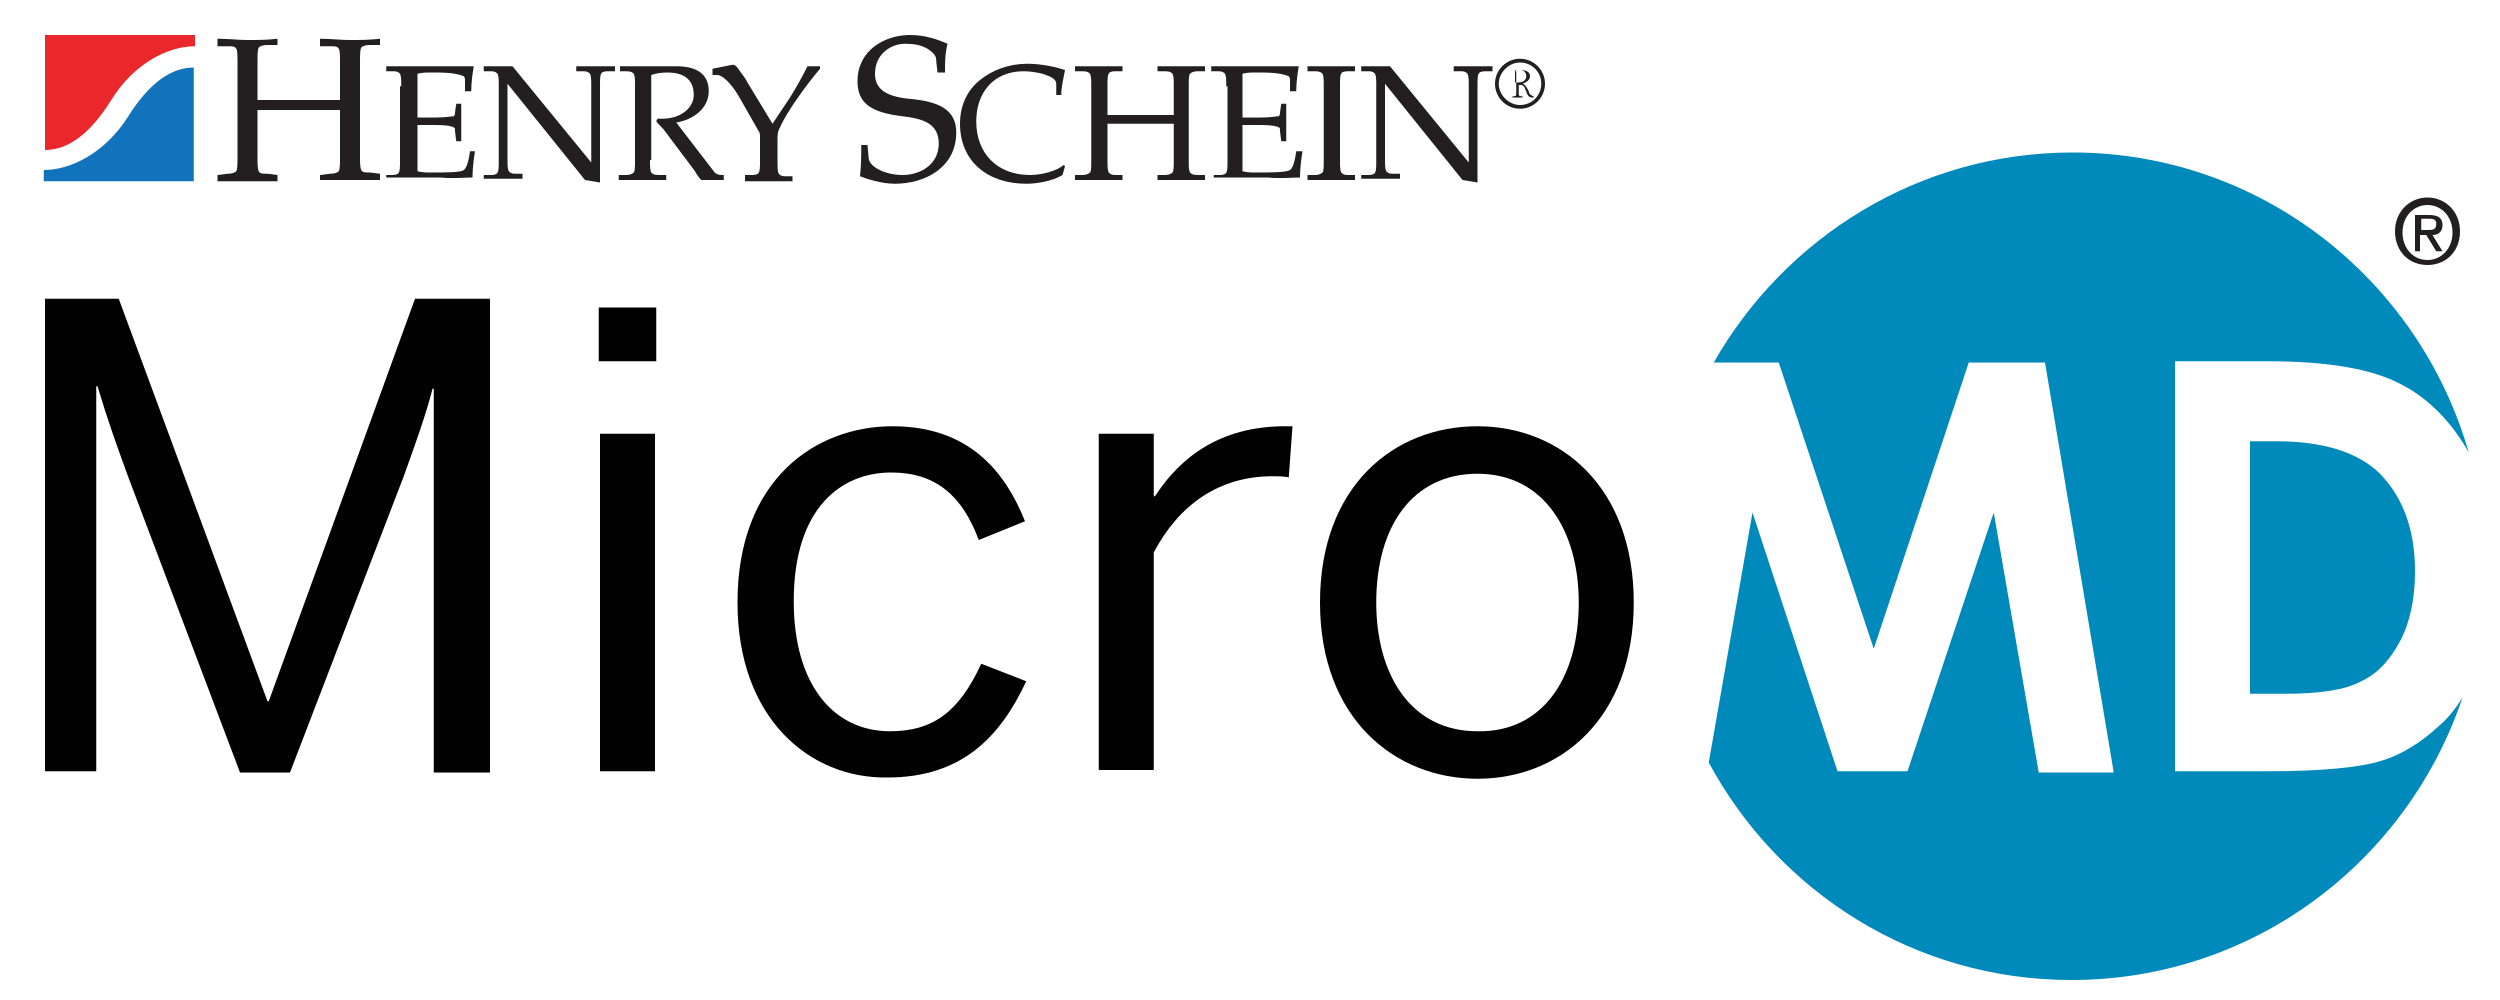 <?xml version="1.0" encoding="utf-8"?>
<!-- Generator: Adobe Illustrator 26.3.1, SVG Export Plug-In . SVG Version: 6.00 Build 0)  -->
<svg version="1.1" id="Layer_1" xmlns="http://www.w3.org/2000/svg" xmlns:xlink="http://www.w3.org/1999/xlink" x="0px" y="0px"
	 viewBox="0 0 200 80" style="enable-background:new 0 0 200 80;" xml:space="preserve">
<style type="text/css">
	.st0{fill:#020202;}
	.st1{fill:#0089BB;}
	.st2{fill:#231F20;}
	.st3{fill:#EA272A;}
	.st4{fill:#1173BB;}
</style>
<g>
	<g id="XMLID_00000162334508720373553270000011525637462207989895_">
		<path id="XMLID_00000171713876624533319050000005888994580918849715_" class="st0" d="M3.6,23.9h5.9l11.9,32.2h0.1l11.7-32.2h6
			v37.9h-4.5V31.1h-0.1c-0.5,2-1.4,4.5-2.3,7l-9.1,23.7h-4L10.2,38c-0.9-2.5-1.5-4.1-2.4-7.1H7.7v30.8H3.6V23.9z"/>
		<path id="XMLID_00000000191718316137220960000013557661532833768111_" class="st0" d="M47.9,24.6h4.6v4.3h-4.6V24.6z M48,34.7h4.4
			v27H48V34.7z"/>
		<path id="XMLID_00000132771429031672878270000012590429746279727755_" class="st0" d="M59,48.2c0-9.9,6.3-14.1,12.4-14.1
			c6.1,0,9,3.6,10.6,7.6l-3.7,1.5c-1.3-3.5-3.4-5.4-7-5.4c-3.9,0-7.8,2.7-7.8,10.3c0,6.7,3.2,10.4,7.7,10.4c3.4,0,5.5-1.5,7.3-5.4
			l3.6,1.4c-2.1,4.5-5.2,7.7-11.1,7.7C64.8,62.3,59,57.5,59,48.2z"/>
		<path id="XMLID_00000059300666164017667740000000871141655092517261_" class="st0" d="M87.9,34.7h4.4v5h0.1
			c2-3.1,5.2-5.6,10.4-5.6h0.6l-0.3,4.1c-0.2-0.1-1.1-0.1-1.3-0.1c-4.3,0-7.5,2.3-9.5,6.1v17.4h-4.4V34.7z"/>
		<path id="XMLID_00000044898834755047777310000014391647725608808083_" class="st0" d="M105.6,48.2c0-9.3,5.9-14.1,12.6-14.1
			c6.6,0,12.5,4.8,12.5,14.1c0,9.3-5.9,14.1-12.5,14.1C111.6,62.3,105.6,57.5,105.6,48.2z M126.3,48.2c0-5.6-2.7-10.3-8.1-10.3
			c-5.2,0-8.1,4.2-8.1,10.3c0,5.7,2.7,10.3,8.1,10.3C123.3,58.6,126.3,54.4,126.3,48.2z"/>
	</g>
	<g id="XMLID_00000145020076133588624070000009066418121363164065_">
		<path id="XMLID_00000071527068276279749430000015633858668682990724_" class="st1" d="M195.2,58c-1.5,1.4-3.1,2.4-4.8,2.9
			c-1.7,0.5-4.7,0.8-8.9,0.8H174V28.9h7.4c4.8,0,8.3,0.6,10.6,1.8c2.2,1.1,4.1,3,5.5,5.5c-4-13.9-16.7-24-31.7-24
			c-12.3,0-23,6.8-28.7,16.8h5.2l7.6,22.9l7.6-22.9h6.1l5.5,32.8h-6L159.5,41l-6.9,20.7H147L140.2,41l-3.5,20
			c5.6,10.4,16.5,17.4,29,17.4c14.6,0,26.9-9.5,31.3-22.6C196.5,56.6,195.9,57.4,195.2,58z"/>
		<path id="XMLID_00000062150577518218100790000009742275716700626846_" class="st1" d="M182.1,35.3H180v20.2h2.8
			c2.8,0,4.8-0.3,6.1-1c1.3-0.6,2.3-1.7,3.1-3.2c0.8-1.5,1.2-3.4,1.2-5.6c0-3.4-1-6-2.9-7.9C188.6,36.2,185.9,35.3,182.1,35.3z"/>
	</g>
	<g id="XMLID_00000013885086383836547200000013283664989638101921_">
		<g id="XMLID_00000038371169410738120290000008688350507493038499_">
			<path id="XMLID_00000103945466624995332930000009926488455429813433_" class="st2" d="M28.8,12.4c0,0.6,0,1,0.1,1.2
				c0.1,0.2,0.3,0.2,0.7,0.2l0.8,0.1v0.5c-0.9,0-1.6,0-2.4,0c-0.8,0-1.6,0-2.4,0V14l0.8-0.1c0.4,0,0.6-0.1,0.7-0.2
				c0.1-0.2,0.1-0.6,0.1-1.2V8.8c-0.2,0-0.6,0-1.4,0H22c-0.7,0-1.2,0-1.4,0v3.7c0,0.6,0,1,0.1,1.2c0.1,0.2,0.3,0.2,0.7,0.2l0.8,0.1
				v0.5c-0.9,0-1.6,0-2.4,0c-0.8,0-1.6,0-2.4,0V14l0.8-0.1c0.4,0,0.6-0.1,0.7-0.2c0.1-0.2,0.1-0.6,0.1-1.2V5.1c0-0.6,0-1.1-0.1-1.2
				c-0.1-0.2-0.3-0.2-0.7-0.2l-0.8,0V3.1c0.9,0,1.6,0.1,2.4,0.1c0.8,0,1.5,0,2.4-0.1v0.5l-0.8,0c-0.4,0-0.6,0.1-0.7,0.2
				c-0.1,0.2-0.1,0.6-0.1,1.2V8c0.2,0,0.6,0,1.4,0h3.8c0.7,0,1.2,0,1.4,0V5.1c0-0.6,0-1.1-0.1-1.2c-0.1-0.2-0.3-0.2-0.7-0.2l-0.8,0
				V3.1c0.9,0,1.6,0.1,2.4,0.1c0.8,0,1.5,0,2.4-0.1v0.5l-0.8,0c-0.4,0-0.6,0.1-0.7,0.2c-0.1,0.2-0.1,0.6-0.1,1.2V12.4z"/>
			<path id="XMLID_00000082326856832460321370000017962626449099408796_" class="st2" d="M32.1,6.9c0-0.5,0-0.8-0.1-1
				c-0.1-0.1-0.2-0.2-0.5-0.2l-0.6,0V5.3c0.4,0,0.7,0,1.1,0c0.4,0,0.7,0,1.1,0c1.1,0,2.3,0,3.1,0c0.6,0,1.2,0,1.7,0
				c-0.1,0.6-0.2,1.3-0.2,2h-0.5V6.5c0-0.2,0-0.3-0.1-0.4c-0.7-0.3-1.7-0.3-2.6-0.3c-0.4,0-0.7,0-1.1,0.1v3.5c0.4,0,0.9,0,1.5,0
				c0.8,0,1.2-0.1,1.4-0.1c0.1-0.1,0.1-0.2,0.1-0.3l0.1-0.7h0.4c0,0.5,0,1,0,1.5c0,0.5,0,1,0,1.5h-0.4l-0.1-0.8c0-0.2,0-0.3-0.1-0.3
				c-0.1-0.1-0.6-0.2-1.4-0.2c-0.6,0-1.1,0-1.5,0v3.7c0.4,0.1,0.7,0.1,1.1,0.1c1.1,0,2.4,0,2.6-0.2c0.2-0.1,0.4-0.7,0.5-1.5H38
				c-0.1,0.6-0.2,1.4-0.2,2.1c-0.6,0-1.6,0.1-2.6,0c-1,0-2,0-2.9,0c-0.5,0-0.9,0-1.4,0V14l0.5,0c0.3,0,0.5-0.1,0.5-0.2
				c0.1-0.1,0.1-0.5,0.1-1V6.9z"/>
			<path id="XMLID_00000000192300549989762500000009676583163921721020_" class="st2" d="M39.9,6.9c0-0.5,0-0.8-0.1-1
				c-0.1-0.1-0.2-0.2-0.5-0.2l-0.6,0V5.3c0.6,0,1.1,0,1.6,0c0.2,0,0.5,0,0.7,0l6.3,7.7h0V6.9c0-0.5,0-0.8-0.1-1
				c-0.1-0.1-0.2-0.2-0.5-0.2l-0.6,0V5.3c0.5,0,1,0,1.5,0c0.5,0,1,0,1.6,0v0.4l-0.6,0c-0.3,0-0.5,0.1-0.5,0.2
				c-0.1,0.1-0.1,0.5-0.1,1v7.2c0,0.2,0,0.3,0,0.5l-1.2-0.2l-6.2-7.7h0v6c0,0.5,0,0.8,0.1,1c0.1,0.1,0.2,0.2,0.5,0.2l0.6,0v0.4
				c-0.6,0-1.1,0-1.6,0c-0.5,0-1,0-1.5,0V14l0.6,0c0.3,0,0.5-0.1,0.5-0.2c0.1-0.1,0.1-0.5,0.1-1V6.9z"/>
			<path id="XMLID_00000086681950349140126390000008167718408481893779_" class="st2" d="M52,12.8c0,0.5,0,0.8,0.1,1
				c0.1,0.1,0.2,0.2,0.6,0.2l0.6,0v0.4c-0.7,0-1.3,0-1.9,0c-0.6,0-1.3,0-1.9,0V14l0.6,0c0.3,0,0.5-0.1,0.6-0.2
				c0.1-0.1,0.1-0.5,0.1-1V6.9c0-0.5,0-0.8-0.1-1c-0.1-0.1-0.2-0.2-0.6-0.2l-0.5,0V5.3c0.7,0,1.5,0,2.2,0c0.8,0,1.5,0,2.3,0
				c2.1,0,2.6,1,2.6,2c0,1.4-1.3,2.3-2.6,2.5l3,3.9c0.2,0.3,0.5,0.3,0.8,0.3v0.4c-0.3,0-0.6,0-0.9,0c-0.3,0-0.6,0-0.9,0
				c-0.2-0.2-0.4-0.5-0.5-0.7l-2.4-3.2c-0.2-0.3-0.5-0.5-0.7-0.8l0.1-0.2c0.4,0,0.8,0,1.2-0.1c0.9-0.2,1.7-0.9,1.7-1.8
				c0-1.4-1-1.8-2.1-1.8c-0.6,0-1,0.1-1.3,0.2V12.8z"/>
			<path id="XMLID_00000110442286594703095170000008902912414689111686_" class="st2" d="M61.8,9.9l1.4-2.1c0.5-0.8,1-1.7,1.4-2.5h1
				v0.2c-1.1,1.3-2.7,3.5-3.2,4.7c-0.2,0.3-0.2,0.7-0.2,1v1.7c0,0.5,0,0.8,0.1,1c0.1,0.1,0.2,0.2,0.5,0.2l0.6,0v0.4
				c-0.7,0-1.3,0-1.9,0c-0.6,0-1.3,0-1.9,0V14l0.6,0c0.3,0,0.5-0.1,0.5-0.2c0.1-0.1,0.1-0.5,0.1-1V11c0-0.2,0-0.4-0.1-0.5l-1.6-2.8
				c-0.7-1.2-1.4-1.7-1.7-1.7l-0.4,0V5.5l1.5-0.3c0.3-0.1,0.5,0.2,0.7,0.5c0.2,0.3,0.4,0.5,0.6,0.9L61.8,9.9z"/>
			<path id="XMLID_00000128480742113996404820000017149080569531273124_" class="st2" d="M75,5.8l-0.1-0.9c0-0.4-0.1-0.6-0.7-1
				c-0.5-0.3-1.1-0.4-1.8-0.4c-1.1,0-2.4,0.8-2.4,2.4c0,1.1,0.7,1.8,2.7,2c2.3,0.2,3.8,0.8,3.8,2.7c0,2.8-2.5,4.1-4.9,4.1
				c-1.1,0-2.3-0.4-2.8-0.6c0.1-0.9,0.1-1.7,0.1-2.5h0.5l0.1,1.1c0.1,0.7,1.4,1.3,2.7,1.3c1.5,0,2.9-0.9,2.9-2.5
				c0-1.6-1.2-2-2.9-2.2c-2.6-0.3-3.6-1.1-3.6-2.8c0-2.5,2.2-3.7,4.2-3.7c1.3,0,2.3,0.4,3,0.7c-0.2,0.8-0.2,1.5-0.2,2.3H75z"/>
			<path id="XMLID_00000137845742133427608720000009509268385101246104_" class="st2" d="M85,14c-0.8,0.5-2.1,0.7-2.9,0.7
				c-3.1,0-5.3-1.8-5.3-4.8c0-1.5,0.6-2.7,1.6-3.5c1-0.8,2.3-1.3,3.8-1.3c1.2,0,2.4,0.3,3,0.5c-0.1,0.6-0.3,1.3-0.3,2h-0.4V6.7
				c0-0.4-0.5-0.6-1.1-0.8c-0.4-0.1-1-0.2-1.5-0.2c-2.5,0-3.8,1.8-3.8,4c0,2.6,1.7,4.3,4.3,4.3c0.9,0,2.1-0.3,2.7-0.8l0.1,0.1L85,14
				z"/>
			<path id="XMLID_00000181794365150857130490000000959279719783862711_" class="st2" d="M95.1,12.8c0,0.5,0,0.8,0.1,1
				c0.1,0.1,0.2,0.2,0.6,0.2l0.6,0v0.4c-0.7,0-1.3,0-1.9,0c-0.6,0-1.3,0-1.9,0V14l0.6,0c0.3,0,0.5-0.1,0.6-0.2
				c0.1-0.1,0.1-0.5,0.1-1V9.9c-0.2,0-0.5,0-1.1,0h-3.1c-0.6,0-0.9,0-1.1,0v2.9c0,0.5,0,0.8,0.1,1c0.1,0.1,0.2,0.2,0.5,0.2l0.6,0
				v0.4c-0.7,0-1.3,0-1.9,0c-0.6,0-1.3,0-1.9,0V14l0.6,0c0.3,0,0.5-0.1,0.6-0.2c0.1-0.1,0.1-0.5,0.1-1V6.9c0-0.5,0-0.8-0.1-1
				c-0.1-0.1-0.2-0.2-0.6-0.2l-0.6,0V5.3c0.7,0,1.3,0,1.9,0c0.6,0,1.2,0,1.9,0v0.4l-0.6,0c-0.3,0-0.5,0.1-0.5,0.2
				c-0.1,0.1-0.1,0.5-0.1,1v2.3c0.2,0,0.5,0,1.1,0h3.1c0.6,0,0.9,0,1.1,0V6.9c0-0.5,0-0.8-0.1-1c-0.1-0.1-0.2-0.2-0.6-0.2l-0.6,0
				V5.3c0.7,0,1.3,0,1.9,0c0.6,0,1.2,0,1.9,0v0.4l-0.6,0c-0.3,0-0.5,0.1-0.6,0.2c-0.1,0.1-0.1,0.5-0.1,1V12.8z"/>
			<path id="XMLID_00000106841322714894713710000008636248827078694029_" class="st2" d="M98.1,6.9c0-0.5,0-0.8-0.1-1
				c-0.1-0.1-0.2-0.2-0.5-0.2l-0.6,0V5.3c0.4,0,0.7,0,1.1,0c0.4,0,0.7,0,1.1,0c1.1,0,2.3,0,3.1,0c0.6,0,1.2,0,1.7,0
				c-0.1,0.6-0.2,1.3-0.2,2h-0.5V6.5c0-0.2,0-0.3-0.1-0.4c-0.7-0.3-1.7-0.3-2.6-0.3c-0.4,0-0.7,0-1.1,0.1v3.5c0.4,0,0.9,0,1.5,0
				c0.8,0,1.2-0.1,1.4-0.1c0.1-0.1,0.1-0.2,0.1-0.3l0.1-0.7h0.4c0,0.5,0,1,0,1.5c0,0.5,0,1,0,1.5h-0.4l-0.1-0.8c0-0.2,0-0.3-0.1-0.3
				c-0.1-0.1-0.6-0.2-1.4-0.2c-0.6,0-1.1,0-1.5,0v3.7c0.4,0.1,0.7,0.1,1.1,0.1c1.1,0,2.4,0,2.7-0.2c0.2-0.1,0.4-0.7,0.5-1.5h0.5
				c-0.1,0.6-0.2,1.4-0.2,2.1c-0.6,0-1.6,0.1-2.6,0c-1,0-2,0-2.9,0c-0.5,0-0.9,0-1.4,0V14l0.5,0c0.3,0,0.5-0.1,0.5-0.2
				c0.1-0.1,0.1-0.5,0.1-1V6.9z"/>
			<path id="XMLID_00000100357052090760054680000009452612904041392029_" class="st2" d="M107.2,12.8c0,0.5,0,0.8,0.1,1
				c0.1,0.1,0.2,0.2,0.5,0.2l0.6,0v0.4c-0.7,0-1.3,0-1.9,0c-0.6,0-1.3,0-1.9,0V14l0.6,0c0.3,0,0.5-0.1,0.6-0.2
				c0.1-0.1,0.1-0.5,0.1-1V6.9c0-0.5,0-0.8-0.1-1c-0.1-0.1-0.2-0.2-0.6-0.2l-0.6,0V5.3c0.7,0,1.3,0,1.9,0c0.6,0,1.2,0,1.9,0v0.4
				l-0.6,0c-0.3,0-0.5,0.1-0.5,0.2c-0.1,0.1-0.1,0.5-0.1,1V12.8z"/>
			<path id="XMLID_00000083780933188799945390000001289185323321094826_" class="st2" d="M110.1,6.9c0-0.5,0-0.8-0.1-1
				c-0.1-0.1-0.2-0.2-0.5-0.2l-0.6,0V5.3c0.6,0,1.1,0,1.6,0c0.2,0,0.5,0,0.7,0l6.3,7.7h0V6.9c0-0.5,0-0.8-0.1-1
				c-0.1-0.1-0.2-0.2-0.5-0.2l-0.6,0V5.3c0.5,0,1,0,1.5,0c0.5,0,1,0,1.6,0v0.4l-0.6,0c-0.3,0-0.5,0.1-0.5,0.2
				c-0.1,0.1-0.1,0.5-0.1,1v7.2c0,0.2,0,0.3,0,0.5l-1.2-0.2l-6.2-7.7h0v6c0,0.5,0,0.8,0.1,1c0.1,0.1,0.2,0.2,0.5,0.2l0.6,0v0.4
				c-0.6,0-1,0-1.6,0c-0.5,0-1,0-1.5,0V14l0.6,0c0.3,0,0.5-0.1,0.5-0.2c0.1-0.1,0.1-0.5,0.1-1V6.9z"/>
			<g id="XMLID_00000170274675876658586460000005330424254556067479_">
				<path id="XMLID_00000174568029711666843130000009051545335881643697_" class="st3" d="M15.6,3.7V2.8h-12V12c1.7,0,3.5-1.1,5.3-4
					C10.7,5.1,13.4,3.7,15.6,3.7z"/>
			</g>
			<g id="XMLID_00000147208328432953319020000005081063336335726248_">
				<path id="XMLID_00000132053478816454741950000017366224629954924448_" class="st4" d="M3.5,13.6v0.9h12V5.4
					c-1.7,0-3.5,1.1-5.3,4C8.4,12.2,5.7,13.6,3.5,13.6z"/>
			</g>
		</g>
		<path id="XMLID_00000142881110335324123460000009713876648788743084_" class="st2" d="M123.6,6.7c0,1.1-0.9,2-2,2
			c-1.1,0-2-0.9-2-2c0-1.1,0.9-2,2-2C122.7,4.7,123.6,5.6,123.6,6.7z M119.9,6.7c0,0.9,0.8,1.7,1.7,1.7c1,0,1.7-0.8,1.7-1.7
			c0-1-0.8-1.7-1.7-1.7C120.7,5,119.9,5.8,119.9,6.7z M121.6,5.6c0.4,0,0.8,0.1,0.8,0.5c0,0.3-0.3,0.5-0.6,0.6v0
			c0.2,0,0.4,0.4,0.5,0.6c0,0.1,0.1,0.3,0.2,0.3c0.1,0.1,0.1,0.1,0.2,0.1v0.1h-0.1c-0.1,0-0.2,0-0.3-0.1c-0.1-0.1-0.2-0.3-0.2-0.4
			c-0.1-0.1-0.1-0.3-0.2-0.4c-0.1-0.1-0.2-0.1-0.3-0.1h-0.1v0.7c0,0.1,0,0.2,0.2,0.2l0.1,0v0.1h-0.8V7.7h0.1c0.1,0,0.2,0,0.2-0.2
			V5.8c0-0.1-0.1-0.2-0.2-0.2l-0.1,0V5.6H121.6z M121.3,6.6h0.1c0.3,0,0.7-0.1,0.7-0.5c0-0.3-0.2-0.5-0.5-0.5h-0.2
			c-0.2,0-0.2,0.1-0.2,0.2V6.6z"/>
	</g>
	<g id="XMLID_00000142882302554770178690000006036383100068401848_">
		<path id="XMLID_00000161629945678518414160000013884268451198245258_" class="st2" d="M194.2,21.2c-1.5,0-2.6-1.1-2.6-2.7
			c0-1.6,1.2-2.7,2.6-2.7c1.4,0,2.6,1.1,2.6,2.7C196.8,20.2,195.6,21.2,194.2,21.2z M194.2,16.4c-1.1,0-2,0.9-2,2.2
			c0,1.2,0.8,2.2,2,2.2c1.1,0,2-0.9,2-2.2C196.2,17.3,195.3,16.4,194.2,16.4z M193.7,20.1h-0.5v-2.9h1.1c0.7,0,1.1,0.2,1.1,0.8
			c0,0.5-0.3,0.8-0.8,0.8l0.8,1.3h-0.5l-0.8-1.3h-0.5V20.1z M194.2,18.4c0.4,0,0.7,0,0.7-0.5c0-0.4-0.3-0.4-0.6-0.4h-0.6v0.9H194.2z
			"/>
	</g>
</g>
</svg>
